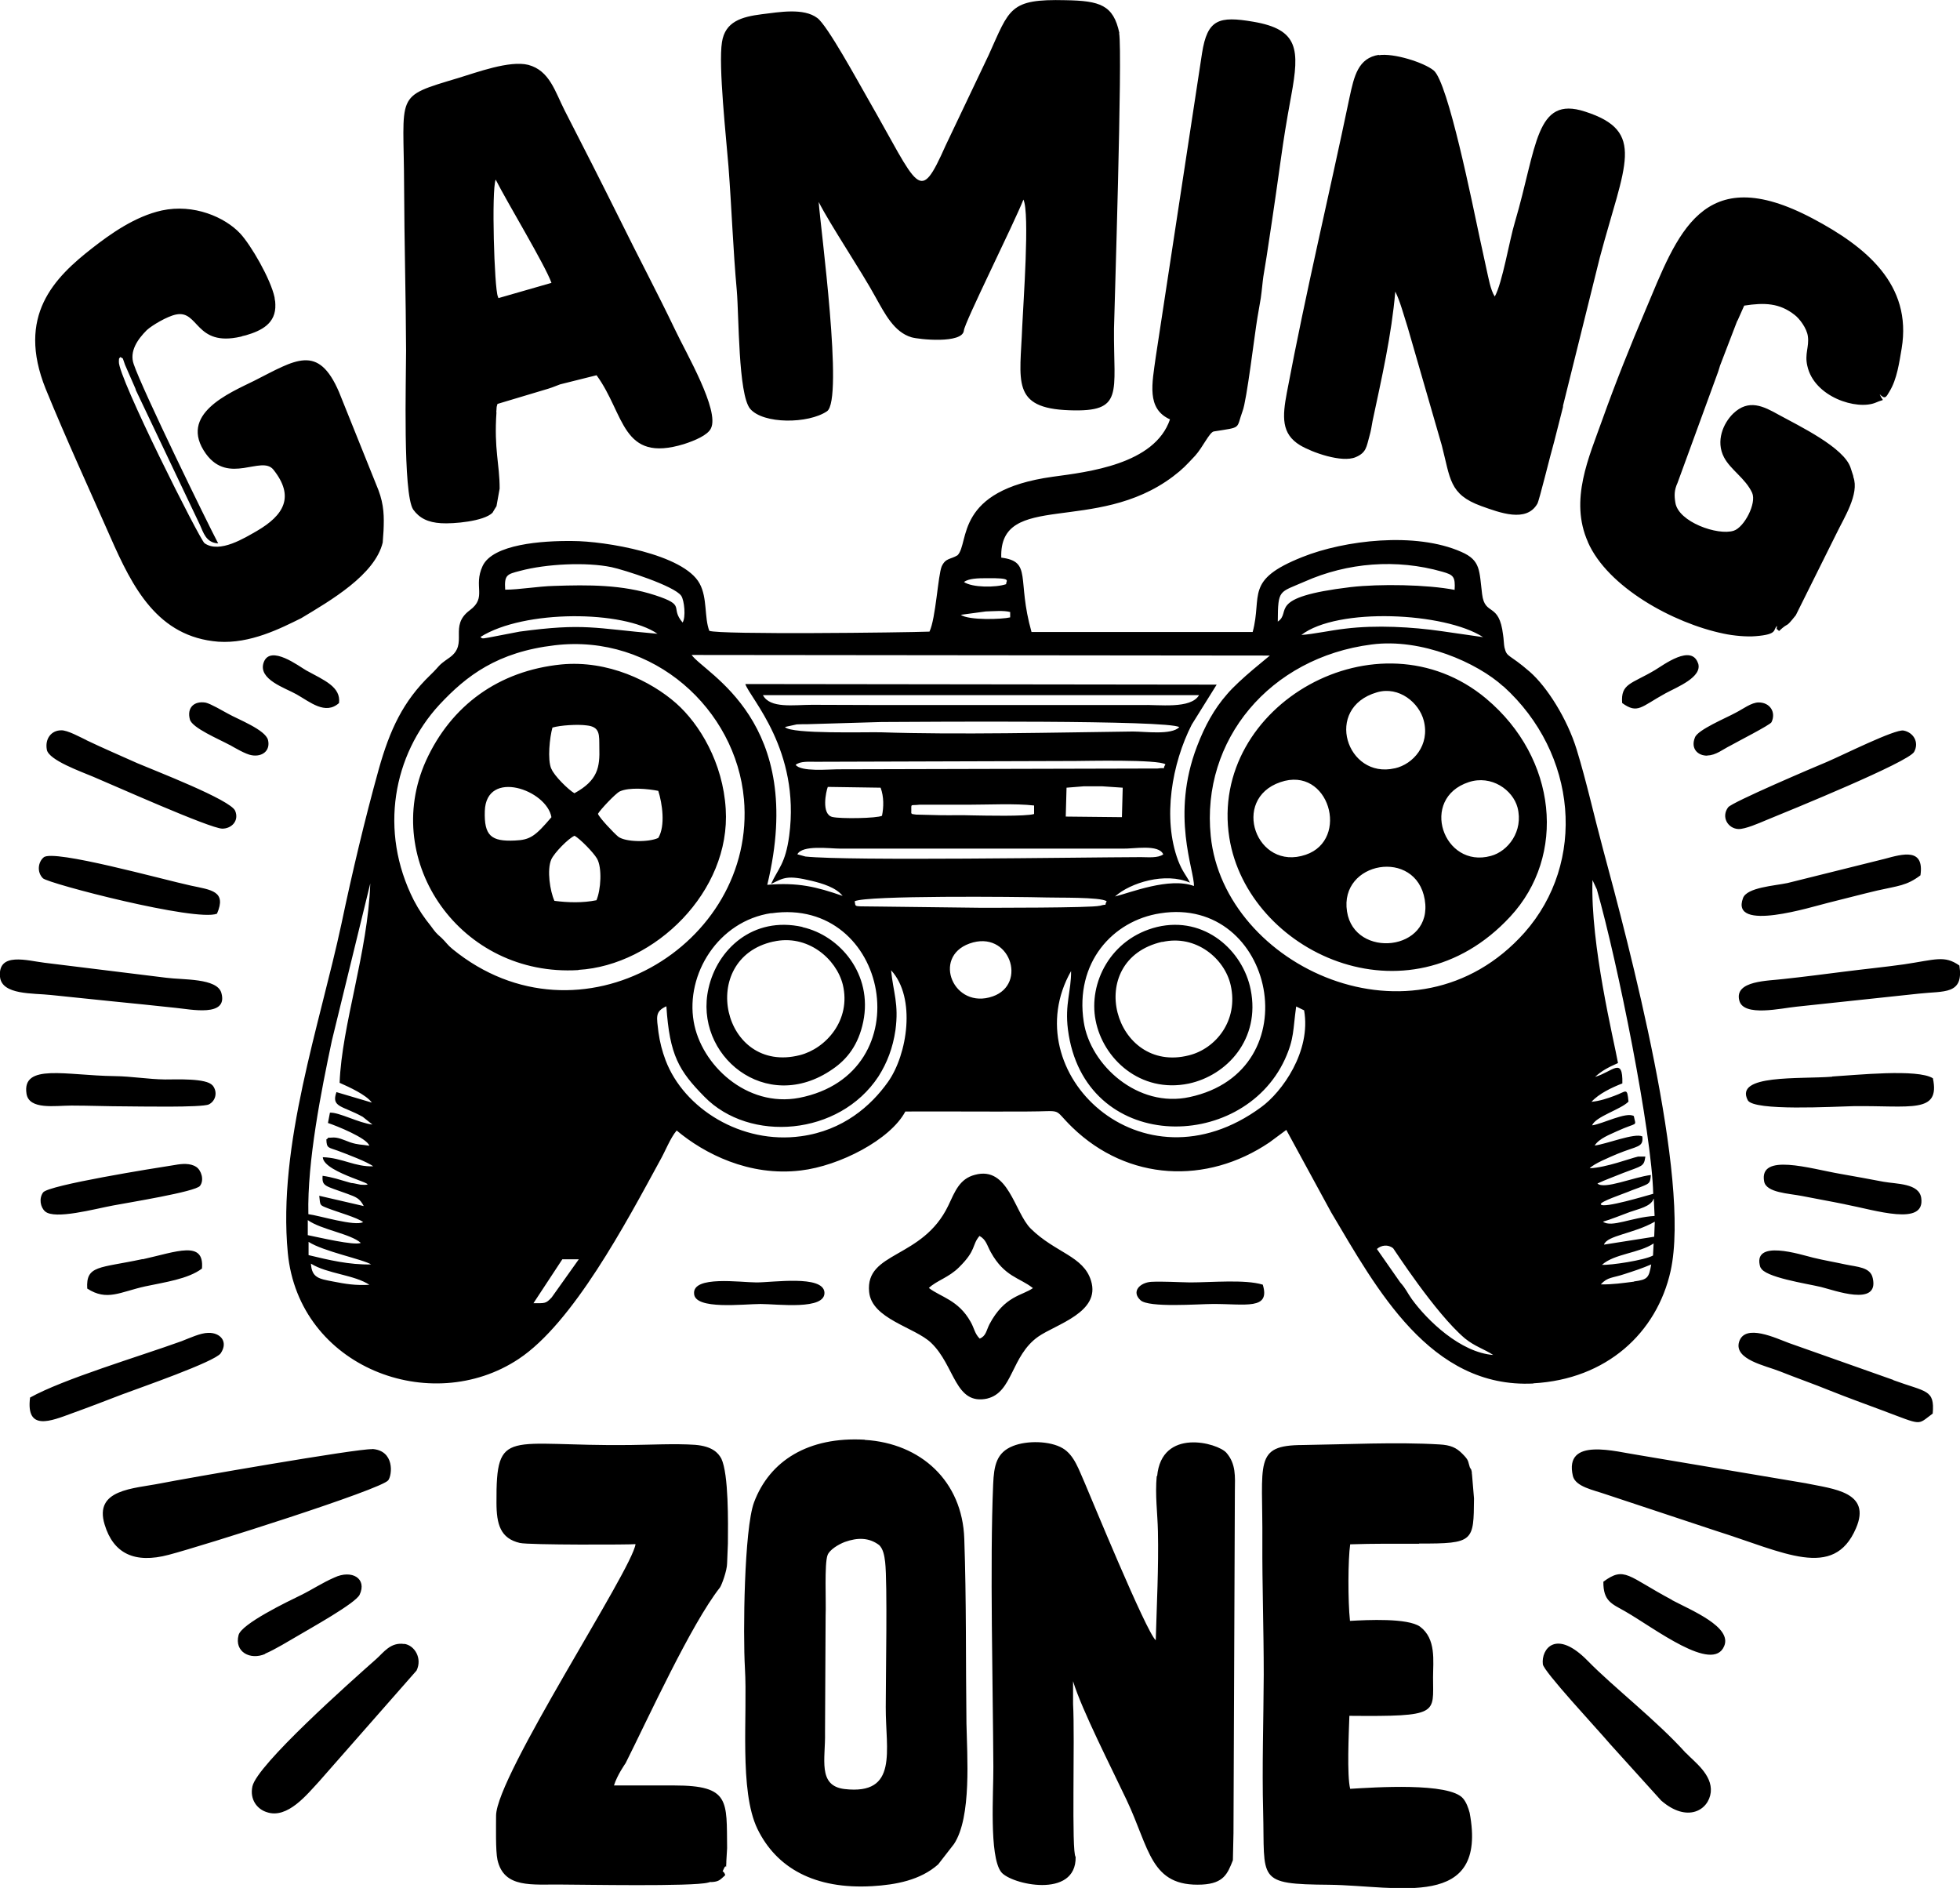 <?xml version="1.0" encoding="UTF-8"?>
<svg xmlns="http://www.w3.org/2000/svg" id="Layer_2" data-name="Layer 2" viewBox="0 0 99.09 95.44">
  <g id="Layer_1-2" data-name="Layer 1">
    <path d="m2.21,43.34c.49-.42,6.01,1.12,7.44,1.43,1.02.22,1.82.27,1.32,1.42-1.06.42-8.52-1.52-8.8-1.79-.32-.32-.24-.83.04-1.06Zm38.36,3.53c1.88.42,3.57,2.37,3.07,4.79-.24,1.15-.8,1.88-1.55,2.39-3.37,2.34-7.04-.72-6.27-4.09.44-1.96,2.24-3.66,4.75-3.1Zm-1.48.73c-3.86.86-2.58,6.74,1.35,5.74,1.3-.33,2.6-1.76,2.17-3.56-.33-1.32-1.79-2.57-3.51-2.18Zm38.43,22.34c-5.22.26-7.93-4.8-10.22-8.65l-2.27-4.17-.85.63c-3.18,2.15-7.16,1.96-9.97-.76-1.05-1.02-.36-.8-2.32-.8-2.04.01-4.07-.01-6.12,0-.76,1.43-3.33,2.75-5.28,2.98-2.62.32-4.9-.86-6.28-2.02-.33.39-.56,1.02-.85,1.53-1.71,3.14-4.39,8.2-7.14,10.02-4.43,2.94-11.11.43-11.67-5.36-.52-5.45,1.62-11.54,2.71-16.63.54-2.57,1.18-5.28,1.89-7.83.56-1.99,1.23-3.43,2.6-4.75.56-.54.32-.43.98-.89.98-.7-.07-1.58,1.02-2.39.89-.66.16-1.19.65-2.24.52-1.1,3-1.28,4.55-1.26,1.62,0,5.62.66,6.42,2.15.4.73.23,1.72.49,2.39.52.2,9.81.09,11.13.04.32-.66.43-2.85.62-3.3.2-.43.44-.34.8-.56.62-.63-.19-3.28,4.82-3.97,1.76-.24,5.15-.62,5.92-2.9-1.2-.54-.9-1.82-.72-3.15l2.34-15.36c.27-1.72.85-1.89,2.6-1.59,2.28.39,2.34,1.39,1.91,3.73-.54,2.94-.42,2.75-1.25,8.17-.06.37-.1.6-.16.98-.04.27-.07.67-.13,1.09-.06.37-.11.66-.17.99-.14.82-.54,4.2-.75,4.72-.34.93-.01.8-1.45,1.03-.22.03-.56.8-.95,1.23-.47.5-.62.67-1.12,1.05-3.9,2.94-8.79.7-8.68,4.1,1.58.2.77,1.08,1.53,3.76h11.18c.5-1.86-.43-2.62,2.51-3.79,2.12-.85,5.72-1.29,8.04-.26.99.43.9.95,1.05,2.14.14,1.13.86.37,1.06,2.06.03.16.04.5.07.63.13.53.2.29,1.28,1.23.87.76,1.89,2.37,2.37,3.93.5,1.63.86,3.28,1.32,4.99,1.33,4.93,4.46,16.69,3.43,21.37-.7,3.14-3.25,5.48-6.94,5.68Zm-61.96-7.5c.47.09,2.38.55,2.68.39-.54-.47-1.99-.66-2.68-1.15v.76Zm3.13,2.52c-.77-.52-2.14-.56-2.97-1.08.04.72.42.77,1.1.9.66.13,1.15.21,1.86.17Zm.09-1.03c-.42-.27-2.42-.66-3.18-1.15v.67c1,.24,2.06.5,3.18.47Zm.1-4.96c-.29-.23-1.33-.62-1.81-.8-.46-.17-.56-.11-.57-.57.07-.04.09-.07.09-.09.03,0,.07.01.16,0,.33-.04.6.11.96.24.4.13.53.1.96.17-.11-.39-1.69-1.02-2.09-1.15l.1-.52c.46-.03,1.45.52,2.15.6l-.49-.39c-1.02-.57-1.61-.47-1.33-1.25l1.79.53c-.29-.4-1.16-.79-1.63-1,.11-2.93,1.43-6.6,1.55-10.08l-1.94,7.94c-.54,2.55-1.25,6.11-1.19,8.78.56.07,2.35.63,2.77.4-.33-.24-1.25-.49-1.79-.7-.43-.17-.37-.13-.43-.63l2.25.52c-.2-.39-.39-.46-.86-.63-1.09-.4-1.26-.36-1.22-.9.5.07.87.2,1.36.34.22.06-.01,0,.22.04.04.01.33.07.34.07,1.41.09-1.88-.56-1.91-1.39.99.03,1.62.5,2.57.46Zm46.9-26.87c.62-.04,1.52-.24,2.24-.32,1.55-.19,3.36-.09,4.88.13l2.08.3c-1.94-1.26-7.37-1.52-9.19-.11Zm-1.19-.67c.76-.49-.65-1.23,3.69-1.75,1.48-.17,3.87-.13,5.26.14.04-.67-.06-.76-.63-.92-2.31-.66-4.79-.46-6.95.5-1.3.57-1.35.37-1.36,2.02Zm-15.86-2.01c.42.29,1.62.29,2.14.11-.04-.17.39-.32-1.03-.3-.37,0-.87.01-1.1.19Zm-.16,1.66c.42.29,2.09.23,2.5.13v-.27c-.33-.09-.83-.04-1.23-.03l-1.26.17Zm-13.61,2.02c.66.96,5.84,3.33,3.83,11.63,1.56-.13,2.48.1,3.81.56-.34-.43-1.03-.63-1.56-.76-1.25-.3-1.41-.16-2.06.16.36-.79.73-1.02.92-2.45.57-4.32-1.98-6.94-2.22-7.66l23.83.03-1.26,2.02c-1,1.96-1.49,4.73-.69,6.87.22.57.4.73.6,1.12-1.25-.54-3.01,0-3.79.7.77-.19,2.75-.99,3.99-.53.03-.8-1.19-3.56.16-7.07.39-1.02.86-1.88,1.51-2.62.63-.75,2.14-1.92,2.17-1.96l-29.22-.03Zm4.73,3.66c.34.36,4.12.24,4.86.26,3.89.13,8.73.01,12.72-.04.63,0,1.95.19,2.35-.22-.53-.37-12.86-.27-15.07-.26l-3.73.11c-.17,0-.37,0-.54.01l-.59.13Zm1.35-1.13c1.03,0,2.06.01,3.1.01h13.55c.89-.03,2.51.22,2.93-.5h-22.05c.36.69,1.56.49,2.48.49Zm-.82,3.03c.27.37,1.68.23,2.11.23l16.19-.04c.52-.07.2.11.4-.21-.34-.26-4.12-.17-4.56-.17l-13.12.04c-.34,0-.79-.04-1.02.16Zm15.5,1.09h-.93s-.87.07-.87.07l-.04,1.46,2.84.03.04-1.49-1.03-.07Zm-6.73.93h-2.5c-.52.06-.4-.1-.42.43.09.06-.04.03.24.07l1.22.03c.56.01,1.09-.01,1.65.01.62.01,2.68.06,3.1-.07v-.43c-.96-.11-2.31-.04-3.3-.04Zm-4.47-.86l-2.67-.04c-.09.23-.34,1.38.23,1.52.42.1,2.25.07,2.51-.06.09-.44.1-.96-.07-1.42Zm-4.2,3.37l.4.11c2.21.23,13.78.04,16.96.03.34,0,.86.06,1.13-.14-.23-.53-1.51-.27-2.06-.29h-14.27c-.54,0-1.92-.2-2.17.29Zm18.34,2.98c-2.42.37-4.33,2.51-3.87,5.49.33,2.19,2.74,4.37,5.35,3.8,6.17-1.32,4.29-10.2-1.48-9.29Zm-19.66-.01c-2.7.4-4.34,3.1-3.93,5.48.37,2.19,2.68,4.36,5.33,3.86,6.27-1.22,4.55-10.2-1.41-9.33Zm-13.45-16.35c.7,0,1.65-.17,2.45-.19,1.74-.06,3.47-.07,5.12.47,1.62.53.72.6,1.39,1.38.17-.26.09-1.12-.07-1.35-.34-.5-2.91-1.32-3.53-1.45-1.26-.26-3.28-.17-4.62.19-.66.17-.8.2-.75.95Zm-1.26,2.39c.09.06.01.11.42.03l1.56-.3c3.28-.44,3.76-.17,6.97.11-1.72-1.19-6.74-1.23-8.95.16Zm13.32,8.19c-.4-4.52-4.56-8.36-9.56-7.77-2.9.34-4.46,1.53-5.84,3.01-2.32,2.52-3.07,6.37-1.29,9.88.26.5.53.89.86,1.3.22.3.26.36.54.6.24.23.3.36.56.57,6.41,5.23,15.39-.2,14.73-7.6Zm-8.35,23.27h-.83s-1.46,2.22-1.46,2.22c.59,0,.62.03.92-.29l1.38-1.94Zm15.79-14.61c.11,1.13.4,1.69.22,3.03-.13.89-.42,1.65-.86,2.34-1.98,3.01-6.52,3.36-8.8,1.02-1.28-1.3-1.76-2.09-1.92-4.57-.59.27-.49.54-.4,1.32.07.5.19.96.36,1.41.93,2.45,3.84,4.26,6.85,3.84,2.12-.29,3.53-1.53,4.39-2.74.99-1.39,1.43-4.26.17-5.64Zm3.96-1.35c-1.91.69-.79,3.36,1.18,2.67,1.78-.62.85-3.4-1.18-2.67Zm6.6-1.91c.46-.14.17.09.34-.23-.32-.22-2.52-.17-3.03-.19-1.56-.04-9.09-.11-9.71.19.07.33-.14.24,1.33.27l4.96.06c.44,0,5.69.01,6.09-.1Zm10.31,5.28l-.39-.19c-.17,1.2-.09,1.61-.57,2.67-2.19,4.76-10.17,4.75-10.97-1.51-.16-1.28.17-1.94.16-2.95-2.9,5.1,3.57,11.33,9.61,6.88,1.05-.76,2.54-2.82,2.17-4.9Zm9.59,17.44c-.5-.33-.93-.43-1.45-.85-1.51-1.28-3.61-4.55-3.63-4.56-.26-.2-.59-.16-.82.04l1.18,1.69c.29.32.34.5.59.85.77,1.06,2.45,2.7,4.13,2.82Zm.49-33.81c-1.32-1.2-4.13-2.45-6.65-2.12-5.16.66-8.63,4.83-8.14,9.68.66,6.61,10.32,11.1,15.86,4.89,3.15-3.56,2.68-9.06-1.06-12.45Zm7.6,28.16c-.72.49-1.99.52-2.61,1.08.42.03,2.15-.23,2.58-.47l.03-.6Zm.06-1.1c-1.09.62-2.41.69-2.57,1.16l2.54-.4.03-.76Zm-.06-1.16c-.13.4-.79.52-1.2.67-.46.17-.95.37-1.36.49.43.32,1.48-.23,2.61-.29l-.04-.87Zm-.42-2.11c-.07.49-.16.44-1.1.8-.46.19-.87.33-1.32.54.34.32,1.85-.33,2.7-.43-.03.4-.07.42-.4.56-.26.11-.52.19-.75.29-.24.1-1.43.5-1.38.63.09.24,2.38-.46,2.65-.53-.07-3.1-1.79-11.67-2.85-15.39l-.22-.47c-.11,3.28,1.09,8.12,1.29,9.25-.5.22-.82.39-1.16.7.89-.26,1.41-1.05,1.38.33-.54.21-1.19.52-1.56.93.42-.04.8-.17,1.15-.3.62-.22.65-.46.72.29-.39.4-1.66.75-1.84,1.2.53-.07,1.72-.7,2.11-.47.11.57.23.27-.86.77-.36.17-.89.36-1.12.72.59-.07,2.02-.65,2.41-.46.06.57-.24.46-1.28.89-.37.16-1.18.49-1.38.72.85-.04,2.04-.5,2.44-.59h.37Zm-.57,6.29c.7-.09.75-.19.87-.86-.47.2-.86.33-1.36.49-.59.2-.85.14-1.19.52.59.01,1.13-.07,1.68-.14ZM56.59,1.67c-.3-1.42-.98-1.63-2.72-1.66-2.85-.07-2.82.42-3.89,2.78l-2.17,4.56c-1.36,3.05-1.32,2.19-3.94-2.37-.49-.85-2.04-3.7-2.55-4.07-.69-.52-1.91-.3-2.81-.19-1.02.13-1.85.37-2.01,1.41-.19,1.18.22,4.89.33,6.29.16,2.09.23,4.19.42,6.27.11,1.26.07,5.23.67,5.97.66.79,2.95.77,3.89.13.85-.57-.33-9.29-.42-10.58.6,1.18,2.15,3.48,2.88,4.82.46.82.93,1.76,1.81,2.02.36.11,2.58.34,2.65-.34.03-.4,2.52-5.38,3.01-6.62.33.67-.01,5.26-.06,6.42-.1,2.74-.59,4.13,2.39,4.23,2.78.1,2.22-.85,2.25-4.13.01-.62.44-13.98.26-14.93ZM4.38,37.42c-.3-.14-.98-.52-1.29-.5-.49,0-.83.42-.72.99.11.52,1.71,1.09,2.35,1.36.89.37,5.91,2.62,6.52,2.62.46,0,.86-.39.65-.9-.23-.56-4.09-2.04-4.95-2.41-.87-.39-1.71-.75-2.57-1.16Zm-.75,34.03c.89-.32,1.69-.63,2.55-.96.85-.32,4.69-1.65,4.98-2.08.4-.6-.04-1.05-.63-1.03-.39,0-.96.27-1.35.42-2.19.79-5.97,1.91-7.66,2.85-.22,1.72,1.05,1.19,2.11.8Zm7.11-16.58c-.29-.37-1.81-.3-2.39-.3-.87-.01-1.68-.16-2.58-.17-2.41-.03-4.67-.66-4.43.89.13.83,1.45.6,2.27.6.92,0,1.85.04,2.78.04.52,0,3.83.07,4.17-.1.34-.17.46-.62.19-.96Zm6.4-19.33c.1-.82-.75-1.15-1.66-1.65-.34-.19-1.82-1.33-2.15-.4-.3.86,1.1,1.29,1.66,1.61.69.39,1.46,1.06,2.15.44Zm2.21-8.14l.04-.57c.03-.7.03-1.29-.26-2.06l-1.99-4.95c-1.06-2.47-2.21-1.62-4.29-.57-1.25.62-3.87,1.69-2.44,3.69,1.15,1.59,2.81.06,3.41.8,1.1,1.38.52,2.31-.83,3.1-.6.34-1.89,1.16-2.65.62-.23-.16-4.39-8.42-4.33-9.18.01-.24,0-.11.07-.23.19.11.09-.01.24.39l.52,1.19s.03.07.03.1l.03.06,3.21,6.75c.17.37.3.9.92.93-.54-1.02-3.83-7.76-4.27-9.06-.23-.65.2-1.26.66-1.72.26-.24,1.03-.7,1.48-.79,1.16-.24.96,1.65,3.27,1.12.03-.01.06-.01.09-.03l.17-.04c.79-.23,1.53-.6,1.49-1.56,0-.1-.01-.19-.03-.27,0-.03-.01-.06-.01-.09-.2-.93-1.19-2.64-1.74-3.23-.77-.82-2.34-1.51-3.96-1.16-1.36.3-2.6,1.19-3.5,1.89-1.94,1.51-3.86,3.43-2.37,7.13,1.05,2.57,2.17,4.99,3.27,7.49,1.12,2.54,2.38,5.05,5.46,5.29,1.61.11,3.14-.67,4.19-1.19,1.48-.89,3.73-2.19,4.12-3.83Zm-.54,45.86c-.73-.04-9.49,1.49-10.7,1.73-1.36.27-3.37.29-2.82,2.08.44,1.46,1.51,1.99,3.24,1.53,1.65-.43,10.77-3.31,11.1-3.77.2-.27.33-1.51-.82-1.58Zm1.63,9.85c-.69-.11-1.05.43-1.41.75-1.3,1.15-6.04,5.36-6.27,6.45-.14.66.24,1.15.73,1.3,1.05.36,2.05-.92,2.64-1.55l4.93-5.61c.3-.62-.1-1.28-.63-1.35Zm8.8-34.07c-5.95.36-9.99-5.48-7.71-10.57,1.28-2.82,3.69-4.56,6.84-4.88,2.37-.23,4.55.85,5.81,1.96,1.19,1.05,2.37,3.01,2.51,5.35.26,4.16-3.58,7.9-7.44,8.13Zm.99-7.9c.07.2.8.97,1.03,1.16.37.27,1.52.29,2.02.06.37-.62.2-1.75,0-2.38-.5-.1-1.46-.2-1.95.03-.22.11-.99.93-1.1,1.13Zm-2.35-2.27c.13.34.86,1.06,1.16,1.23,1.19-.65,1.29-1.32,1.26-2.31-.01-.63.06-1.05-.65-1.12-.44-.06-1.3-.01-1.72.11-.14.49-.26,1.62-.06,2.08Zm0,2.45c-.23-1.39-3.3-2.47-3.37-.32-.04,1.25.32,1.55,1.53,1.49.77-.03,1.03-.23,1.84-1.18Zm2.27,4.2c.23-.53.3-1.66.03-2.12-.19-.32-.85-.99-1.13-1.15-.29.11-1.03.86-1.18,1.2-.23.53-.06,1.61.16,2.09.69.09,1.43.11,2.12-.03Zm63.12,15.36c1.56.3,4.07,1.13,3.86-.32-.11-.75-1.25-.7-1.91-.82-.76-.14-1.42-.27-2.19-.4-1.51-.26-4.12-1.08-3.84.39.11.57,1.26.6,1.91.73.7.14,1.45.27,2.18.42ZM0,49.38c.09.93,1.68.82,2.58.92,1.03.1,2.06.22,3.1.32,1.06.1,2.14.22,3.2.33.75.07,2.67.49,2.31-.76-.22-.75-1.94-.65-2.77-.76l-6.17-.76c-.85-.1-2.37-.57-2.25.72Zm7.21,14.27c-2.19.47-2.87.3-2.8,1.49,1,.65,1.66.17,2.93-.11.98-.21,2.17-.37,2.87-.9.13-1.45-1.28-.85-3-.47Zm2.71-4.66c-.3-.2-.73-.16-1.06-.1-1.1.17-6.41,1.02-6.68,1.39-.22.3-.14.75.1.96.49.43,2.52-.13,3.44-.3.73-.14,4.16-.69,4.39-.99.23-.3.06-.8-.19-.96Zm15.23,35.03c.33,1.46,1.75,1.23,3.27,1.25.98,0,6.6.11,7.38-.1.26-.07,0-.01.23-.03.34-.03.39-.13.63-.34,0-.01-.01-.04-.01-.06-.13-.26-.16-.01-.06-.26.16-.36.1.19.13-.32v-.06l.04-.67c-.03-2.39.16-3.17-2.67-3.17h-3.05c.16-.52.57-1.1.59-1.13,1.13-2.25,3.3-7.01,4.77-8.88.09-.13.36-.86.36-1.23l.04-.99c.01-1.08.04-3.5-.33-4.29-.16-.3-.47-.63-1.33-.7-1.02-.07-2.28,0-3.31.01-6.19.07-6.75-.93-6.73,2.91,0,1.1.2,1.81,1.18,2.04.47.11,5.68.09,5.85.06-.16,1.28-7.03,11.7-7.05,13.72,0,.54-.03,1.78.07,2.24Zm-13.55-56.37c.23.13.83.49,1.13.53.52.09.95-.22.82-.77-.13-.52-1.53-1.05-2.02-1.33-.26-.14-.87-.5-1.13-.56-.59-.1-.96.26-.8.85.11.43,1.48,1,2.01,1.29Zm63.55-2.32c3.57,3,4.06,7.93,1.2,11.01-5.19,5.61-13.28,1.78-14.2-3.99-1.06-6.71,7.54-11.59,12.99-7.03Zm-4.63,3.51c.93-.21,1.78-1.18,1.46-2.41-.23-.9-1.25-1.76-2.37-1.43-2.71.79-1.52,4.4.9,3.84Zm-5.79.7c-2.52.86-1.22,4.52,1.28,3.67,2.25-.76,1.18-4.52-1.28-3.67Zm7.3,5.94c-.44-2.62-4.33-1.94-3.93.6.37,2.41,4.37,2.02,3.93-.6Zm2.22-5.94c-2.51.83-1.28,4.39,1.12,3.73.87-.23,1.66-1.25,1.35-2.45-.24-.89-1.32-1.66-2.47-1.28Zm-30.53,33.25c2.84.17,4.93,2.09,5.03,4.99.11,3.14.07,6.19.11,9.35.03,1.61.27,4.73-.63,6.09l-.8,1.03c-.9.8-2.14,1.03-3.33,1.1-2.91.17-4.85-.92-5.81-2.9-.93-1.94-.49-5.74-.63-8.13-.1-1.75-.04-7.01.46-8.37.79-2.11,2.75-3.33,5.59-3.17Zm.73,5.32c-.52-.39-1.09-.39-1.74-.16-.34.13-.77.4-.87.66-.17.43-.07,2.39-.1,3.04l-.03,5.94c.03,1.32-.39,2.68.98,2.85,2.75.32,2.08-1.96,2.09-4.14,0-1.53.09-6.27-.03-7.33-.04-.34-.1-.66-.3-.86Zm-6.21-13.28c-.8,0-3.23-.36-3.15.57.04.83,2.51.52,3.36.52s3.31.33,3.23-.6c-.09-.87-2.6-.49-3.43-.49Zm47,23.8c-1.49-1.66-3.66-3.33-4.96-4.66-1.62-1.66-2.37-.6-2.28.16.03.36,2.75,3.27,3.43,4.07l2.55,2.82c1.32,1.15,2.41.49,2.51-.42.09-.89-.85-1.55-1.25-1.98Zm-13.49-10.6c2.77.01,2.75-.11,2.77-2.28l-.1-1.2s-.01-.06-.01-.07v-.06l-.03-.13s-.01-.01-.01-.01l-.06-.1c-.11-.33-.03-.34-.39-.7-.3-.3-.59-.43-1.15-.46-2.17-.13-4.72,0-6.91.03-2.5.01-2.01.87-2.04,4.88-.01,2.21.07,4.42.07,6.73-.01,2.29-.09,4.66-.03,6.93.09,3.46-.37,3.66,3.34,3.69,3.46.04,8.03,1.32,7.1-3.64-.07-.26-.17-.53-.33-.72-.69-.83-4.53-.56-5.71-.49-.17-.69-.07-2.8-.04-3.69,4.57.04,4.23-.1,4.23-1.94,0-.83.17-1.95-.66-2.57-.63-.44-2.65-.34-3.54-.29-.11-1.02-.1-3.11.01-3.87,1.15-.04,2.34-.03,3.48-.03Zm-7.92-13.09c-.89-.27-2.57-.11-3.67-.11-.62-.01-1.38-.06-1.96-.03-.57.04-1.02.49-.54.93.42.39,2.94.19,3.64.19,1.66-.01,2.94.32,2.54-.98Zm25.18-.87c.17.5,2.34.82,3.05.99.66.16,2.95,1.02,2.62-.44-.11-.57-.79-.57-1.39-.7-.5-.11-1.09-.21-1.62-.34-.59-.14-3.14-.99-2.67.5Zm6.71,5.69l-5.26-1.86c-.66-.24-2.25-1.02-2.54-.06-.26.89,1.35,1.2,2.05,1.48.85.34,1.69.63,2.55.98.9.36,1.71.65,2.62.99,2.11.79,1.76.76,2.57.17.11-1.23-.33-1.08-1.99-1.69Zm-37.24,4.85c-.09.98.04,1.86.06,2.8.04,1.82-.06,3.74-.11,5.51-.49-.43-3.34-7.38-3.58-7.93-.3-.66-.53-1.43-1.13-1.78-.63-.37-1.79-.4-2.51-.11-.83.33-.96.98-1,1.94-.17,3.96-.01,10.21.01,14.28.01,1.28-.22,4.5.39,5.31.47.63,3.81,1.39,3.77-.76-.22-.2-.03-6.01-.13-7.73v-1.15c.43,1.43,1.98,4.46,2.7,5.99,1.18,2.48,1.2,4.42,3.83,4.29,1.09-.06,1.28-.55,1.55-1.23l.03-1.38v-.04l.07-17.26c.01-.72.06-1.36-.43-1.92-.44-.5-3.28-1.28-3.5,1.19Zm4.75-24.58c.5,2.5-1.2,4.34-3.14,4.75-2.44.5-4.33-1.26-4.7-3.2-.37-1.88.75-4.14,3.11-4.72,2.41-.57,4.34,1.2,4.73,3.17Zm-4.47-2.42c-4.03.92-2.45,6.71,1.35,5.74,1.36-.34,2.51-1.76,2.11-3.54-.3-1.35-1.76-2.58-3.46-2.19Zm25.77,33.27c-2.24-1.19-2.39-1.72-3.47-.92-.01,1,.44,1.12,1.12,1.51,1.45.83,4.42,3.14,4.99,1.74.4-.96-1.63-1.79-2.64-2.32Zm-34.61-10.18c-1.65.36-1.63-1.66-2.85-2.82-.83-.79-3-1.2-3.13-2.57-.2-2.06,2.7-1.65,4-4.36.34-.72.57-1.36,1.35-1.56,1.69-.46,1.99,1.89,2.82,2.72,1.25,1.23,2.67,1.38,3.05,2.64.49,1.59-1.76,2.19-2.67,2.82-1.38.97-1.28,2.82-2.58,3.13Zm2.29-5.59c-.65-.52-1.43-.56-2.12-1.81-.2-.36-.23-.63-.57-.82-.4.47-.14.7-1.03,1.58-.53.53-1.13.67-1.53,1.05.59.46,1.49.6,2.11,1.71.19.33.2.59.46.85.32-.13.33-.4.49-.72.77-1.46,1.68-1.45,2.21-1.84Zm39.13,9.88l-8.49-1.43c-1.13-.16-3.8-.95-3.33,1.06.14.54,1.03.7,1.66.92l5.58,1.85c3.43,1.08,5.94,2.5,7.07-.13.8-1.84-1.15-1.99-2.5-2.27Zm-5.49-41.45c-.33-1-1.74.07-2.19.34-1.18.7-1.73.67-1.65,1.66.79.57.95.19,2.19-.49.59-.32,1.88-.82,1.65-1.52Zm.47,4.65c.42,0,.8-.32,1.15-.49.33-.19,2.02-1.05,2.09-1.19.24-.5-.07-1-.65-1-.37,0-.8.34-1.16.52-.49.27-1.92.86-2.06,1.25-.23.56.14.93.63.92Zm8.95,5.23l-4.9,1.22c-.66.14-2.05.22-2.25.76-.66,1.76,3.51.43,4.3.24.82-.2,1.63-.42,2.48-.62,1.06-.24,1.49-.24,2.19-.77.2-1.39-.87-1.09-1.82-.83Zm-2.87-4.92c-.7.29-4.83,2.05-5.03,2.31-.37.49-.01,1.08.52,1.1.34.01,1.05-.3,1.38-.44,1.32-.54,7.21-2.94,7.5-3.46.27-.49-.04-.99-.54-1.08-.44-.07-3.04,1.23-3.81,1.56Zm.23,15.93c-1.65.13-4.96-.13-4.27,1.19.3.56,4.37.32,5.32.3,2.91-.04,4.42.4,4.04-1.41-.77-.49-3.89-.16-5.09-.09Zm-12.35-27.02c1,2.27,4.3,4.09,6.85,4.62.5.11,1.19.17,1.63.13,1.15-.09.86-.33,1.08-.52-.04.24-.03.11.1.26.56-.52.26-.06.85-.8l2.06-4.14c.37-.77,1.16-1.99.85-2.84,0-.03-.01-.06-.01-.07l-.13-.4c-.33-1.03-2.61-2.12-3.63-2.68-.77-.43-1.52-.82-2.31-.06-.5.49-.89,1.39-.46,2.21.33.63,1.08,1.06,1.42,1.79.24.53-.4,1.75-.93,1.92-.8.26-2.8-.44-2.95-1.42-.06-.36-.06-.63.11-1l2.05-5.61c.04-.11.06-.2.1-.32l.86-2.24s.03-.04.04-.07l.32-.72c1.03-.16,1.79-.13,2.55.47.23.17.62.67.67,1.09.07.53-.17.87-.03,1.48.34,1.58,2.51,2.27,3.47,1.86.49-.22.37.01.19-.42.27.27.32.16.49-.13.39-.63.5-1.49.62-2.18.54-3.24-1.81-5.15-4.49-6.57-5.62-2.98-6.85.82-8.47,4.65-.76,1.79-1.51,3.66-2.17,5.51-.67,1.89-1.68,4.06-.73,6.19Zm-55.18-6.58c-.13,1.92.16,2.6.16,3.87l-.16.89s-.19.3-.2.33c-.44.44-1.99.57-2.6.53-.67-.04-1.1-.26-1.41-.69-.53-.8-.36-6.55-.36-8.03-.01-2.68-.09-5.52-.1-8.27-.01-4.8-.54-4.53,2.75-5.52.9-.27,2.58-.9,3.53-.66,1.08.29,1.35,1.35,1.84,2.31.95,1.85,1.86,3.64,2.78,5.49.93,1.89,1.89,3.69,2.8,5.59.53,1.13,2.27,4.09,1.81,4.99-.16.34-.83.62-1.36.79-3.17.97-2.98-1.51-4.42-3.48l-1.84.46c-.2.07-.34.14-.6.22l-2.57.77c-.07.23-.03.14-.06.42Zm.07-5.85s.01.06.03.09l2.68-.77c-.32-.9-2.24-4.07-2.82-5.22-.22.52-.07,5.51.11,5.91ZM69.72,2.77c-1.06.16-1.26,1.08-1.49,2.14-1.06,5.08-2.19,9.74-3.17,14.93-.23,1.22-.29,2.09.67,2.67.6.36,2.11.9,2.81.6.54-.23.54-.52.69-1.05.09-.32.1-.44.16-.77.47-2.21.96-4.34,1.15-6.55.24.47.43,1.2.63,1.82l1.72,5.95c.44,1.69.37,2.48,1.99,3.07.95.34,2.28.85,2.84-.11.09-.13.65-2.44.86-3.17l.44-1.73v-.06l1.86-7.49c1.26-4.73,2.37-6.38-.75-7.38-2.51-.82-2.42,1.78-3.54,5.58-.29.96-.63,3.07-1.02,3.77-.22-.33-.32-.96-.42-1.39-.11-.5-.22-1.02-.33-1.52-.37-1.72-1.61-7.93-2.34-8.52-.49-.4-2.02-.89-2.78-.77ZM13.4,83.6c.5-.21,1.23-.66,1.68-.92.62-.37,2.88-1.62,3.1-2.06.39-.82-.39-1.29-1.28-.87-.62.27-1.1.6-1.69.89-.66.32-3.01,1.45-3.15,2.02-.22.85.59,1.28,1.35.95Zm85.66-34.79c-.76-.53-1.19-.3-2.8-.06-.99.14-2.02.24-3.03.37-1.03.13-2.02.26-3.05.37-.77.1-2.5.07-2.25,1.08.2.86,2.15.39,2.9.32l6.19-.66c1.26-.14,2.27.07,2.04-1.42Z"></path>
  </g>
</svg>
